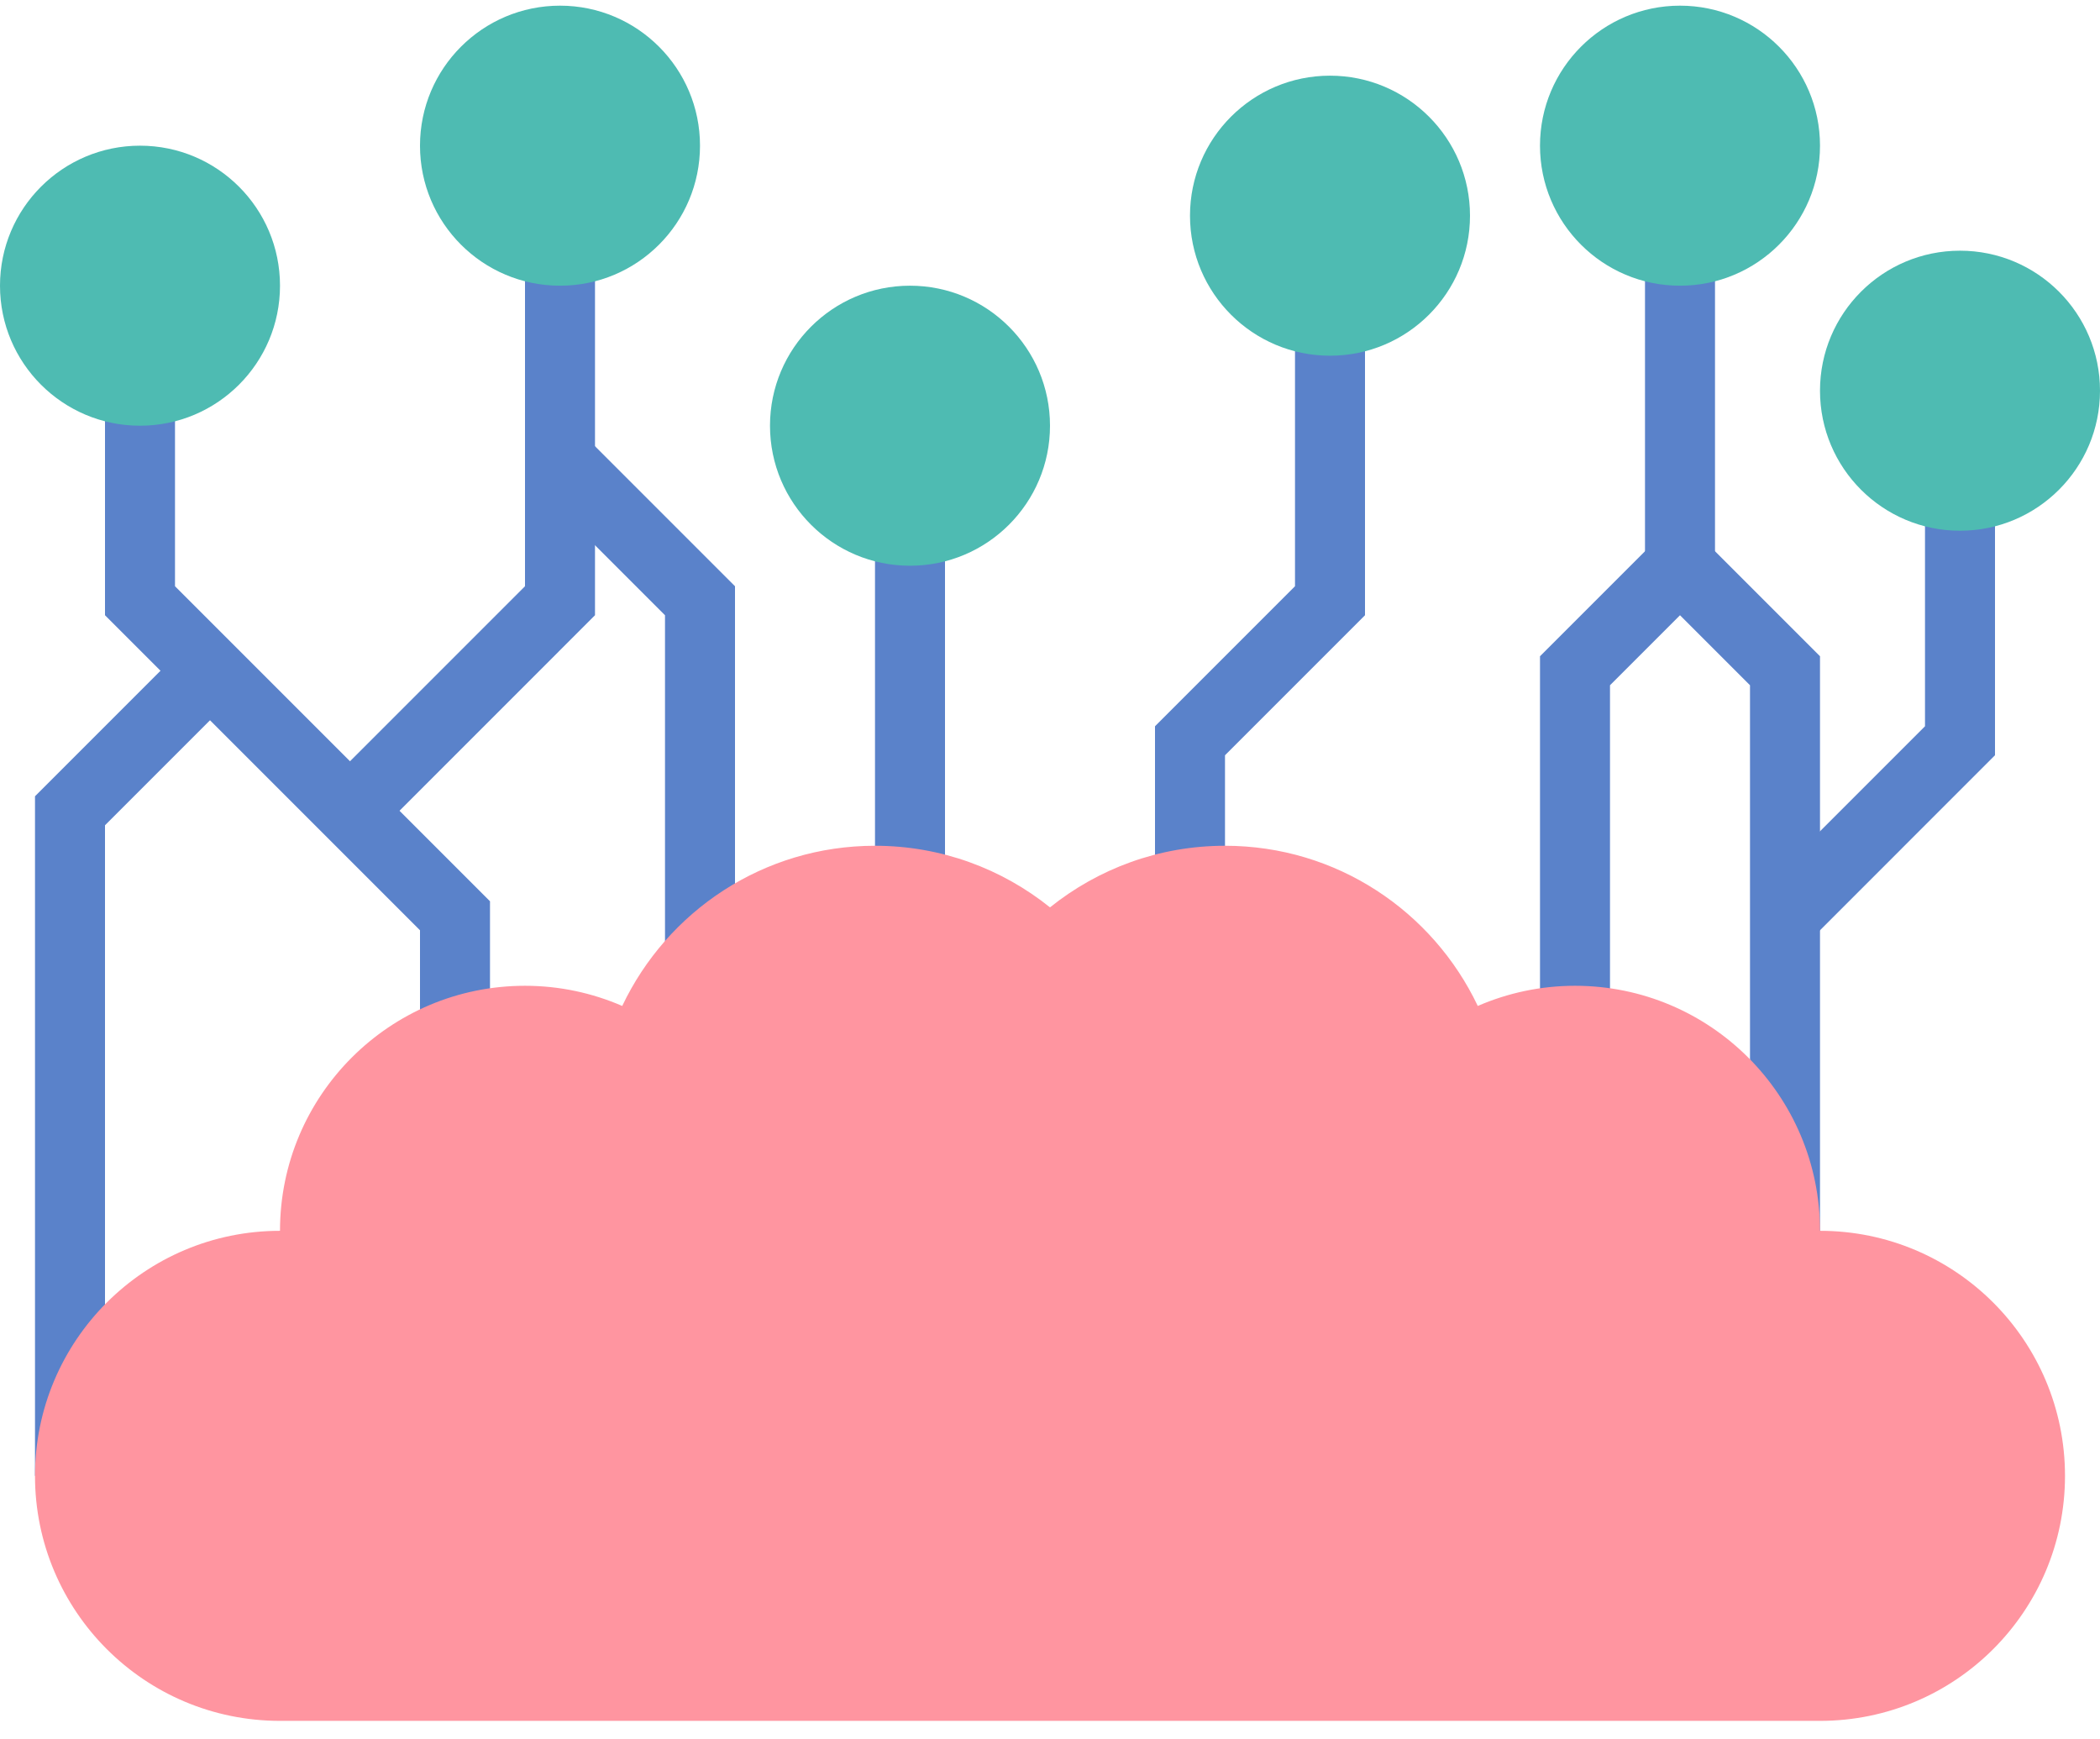 <svg fill="none" height="77" viewBox="0 0 93 77" width="93" xmlns="http://www.w3.org/2000/svg"><g fill="#5a82ca"><path d="m21.7 46.751h-3.1v-5.558l-13.95-13.95v-9.942h3.1v8.658l13.95 13.95z"/><path d="m16.596 36.997-2.192-2.192 8.846-8.846v-14.858h3.1v16.142z"/><path d="m38.75 23.501h3.1v18.6h-3.1z"/><path d="m54.25 42.101h-3.1v-9.942l6.2-6.2v-11.758h3.1v13.042l-6.2 6.2z"/><path d="m80.6 59.151h-3.1v-28.808l-3.1-3.1-3.1 3.1v17.958h-3.1v-19.242l6.2-6.2 6.2 6.2z"/><path d="m72.85 11.101h3.1v13.95h-3.1z"/><path d="m80.146 41.647-2.192-2.192 7.296-7.296v-10.208h3.1v11.492z"/><path d="m4.65 65.351h-3.1v-30.092l6.654-6.654 2.192 2.192-5.746 5.746z"/><path d="m32.55 45.201h-3.1v-17.958l-5.746-5.746 2.192-2.192 6.654 6.654z"/></g><path d="m80.6 54.501c0-5.992-4.858-10.85-10.85-10.85-1.531 0-2.985.321-4.306.893-1.99-4.19-6.248-7.093-11.194-7.093-2.934 0-5.627 1.025-7.75 2.728-2.123-1.703-4.816-2.728-7.75-2.728-4.946 0-9.204 2.903-11.194 7.093-1.321-.572-2.775-.893-4.306-.893-5.992 0-10.85 4.858-10.85 10.85-5.992 0-10.85 4.858-10.85 10.85s4.858 10.85 10.85 10.85h68.2c5.992 0 10.85-4.858 10.85-10.85s-4.858-10.85-10.85-10.85z" fill="#ff95a0"/><path d="m40.3 25.051c3.424 0 6.2-2.776 6.2-6.2 0-3.424-2.776-6.2-6.2-6.2-3.424 0-6.2 2.776-6.2 6.2 0 3.424 2.776 6.2 6.2 6.2z" fill="#4ebbb2"/><path d="m24.8 12.651c3.424 0 6.2-2.776 6.2-6.2 0-3.424-2.776-6.2-6.2-6.2s-6.2 2.776-6.2 6.2c0 3.424 2.776 6.2 6.2 6.2z" fill="#4ebbb2"/><path d="m6.2 18.851c3.424 0 6.2-2.776 6.2-6.2 0-3.424-2.776-6.2-6.2-6.2-3.424 0-6.2 2.776-6.2 6.2 0 3.424 2.776 6.2 6.2 6.2z" fill="#4ebbb2"/><path d="m86.8 23.501c3.424 0 6.2-2.776 6.2-6.2 0-3.424-2.776-6.2-6.2-6.2-3.424 0-6.2 2.776-6.2 6.2 0 3.424 2.776 6.2 6.2 6.2z" fill="#4ebbb2"/><path d="m74.4 12.651c3.424 0 6.2-2.776 6.2-6.2 0-3.424-2.776-6.2-6.2-6.2-3.424 0-6.2 2.776-6.2 6.2 0 3.424 2.776 6.2 6.2 6.2z" fill="#4ebbb2"/><path d="m58.9 15.751c3.424 0 6.2-2.776 6.2-6.2 0-3.424-2.776-6.2-6.2-6.2-3.424 0-6.2 2.776-6.2 6.2 0 3.424 2.776 6.2 6.2 6.2z" fill="#4ebbb2"/></svg>